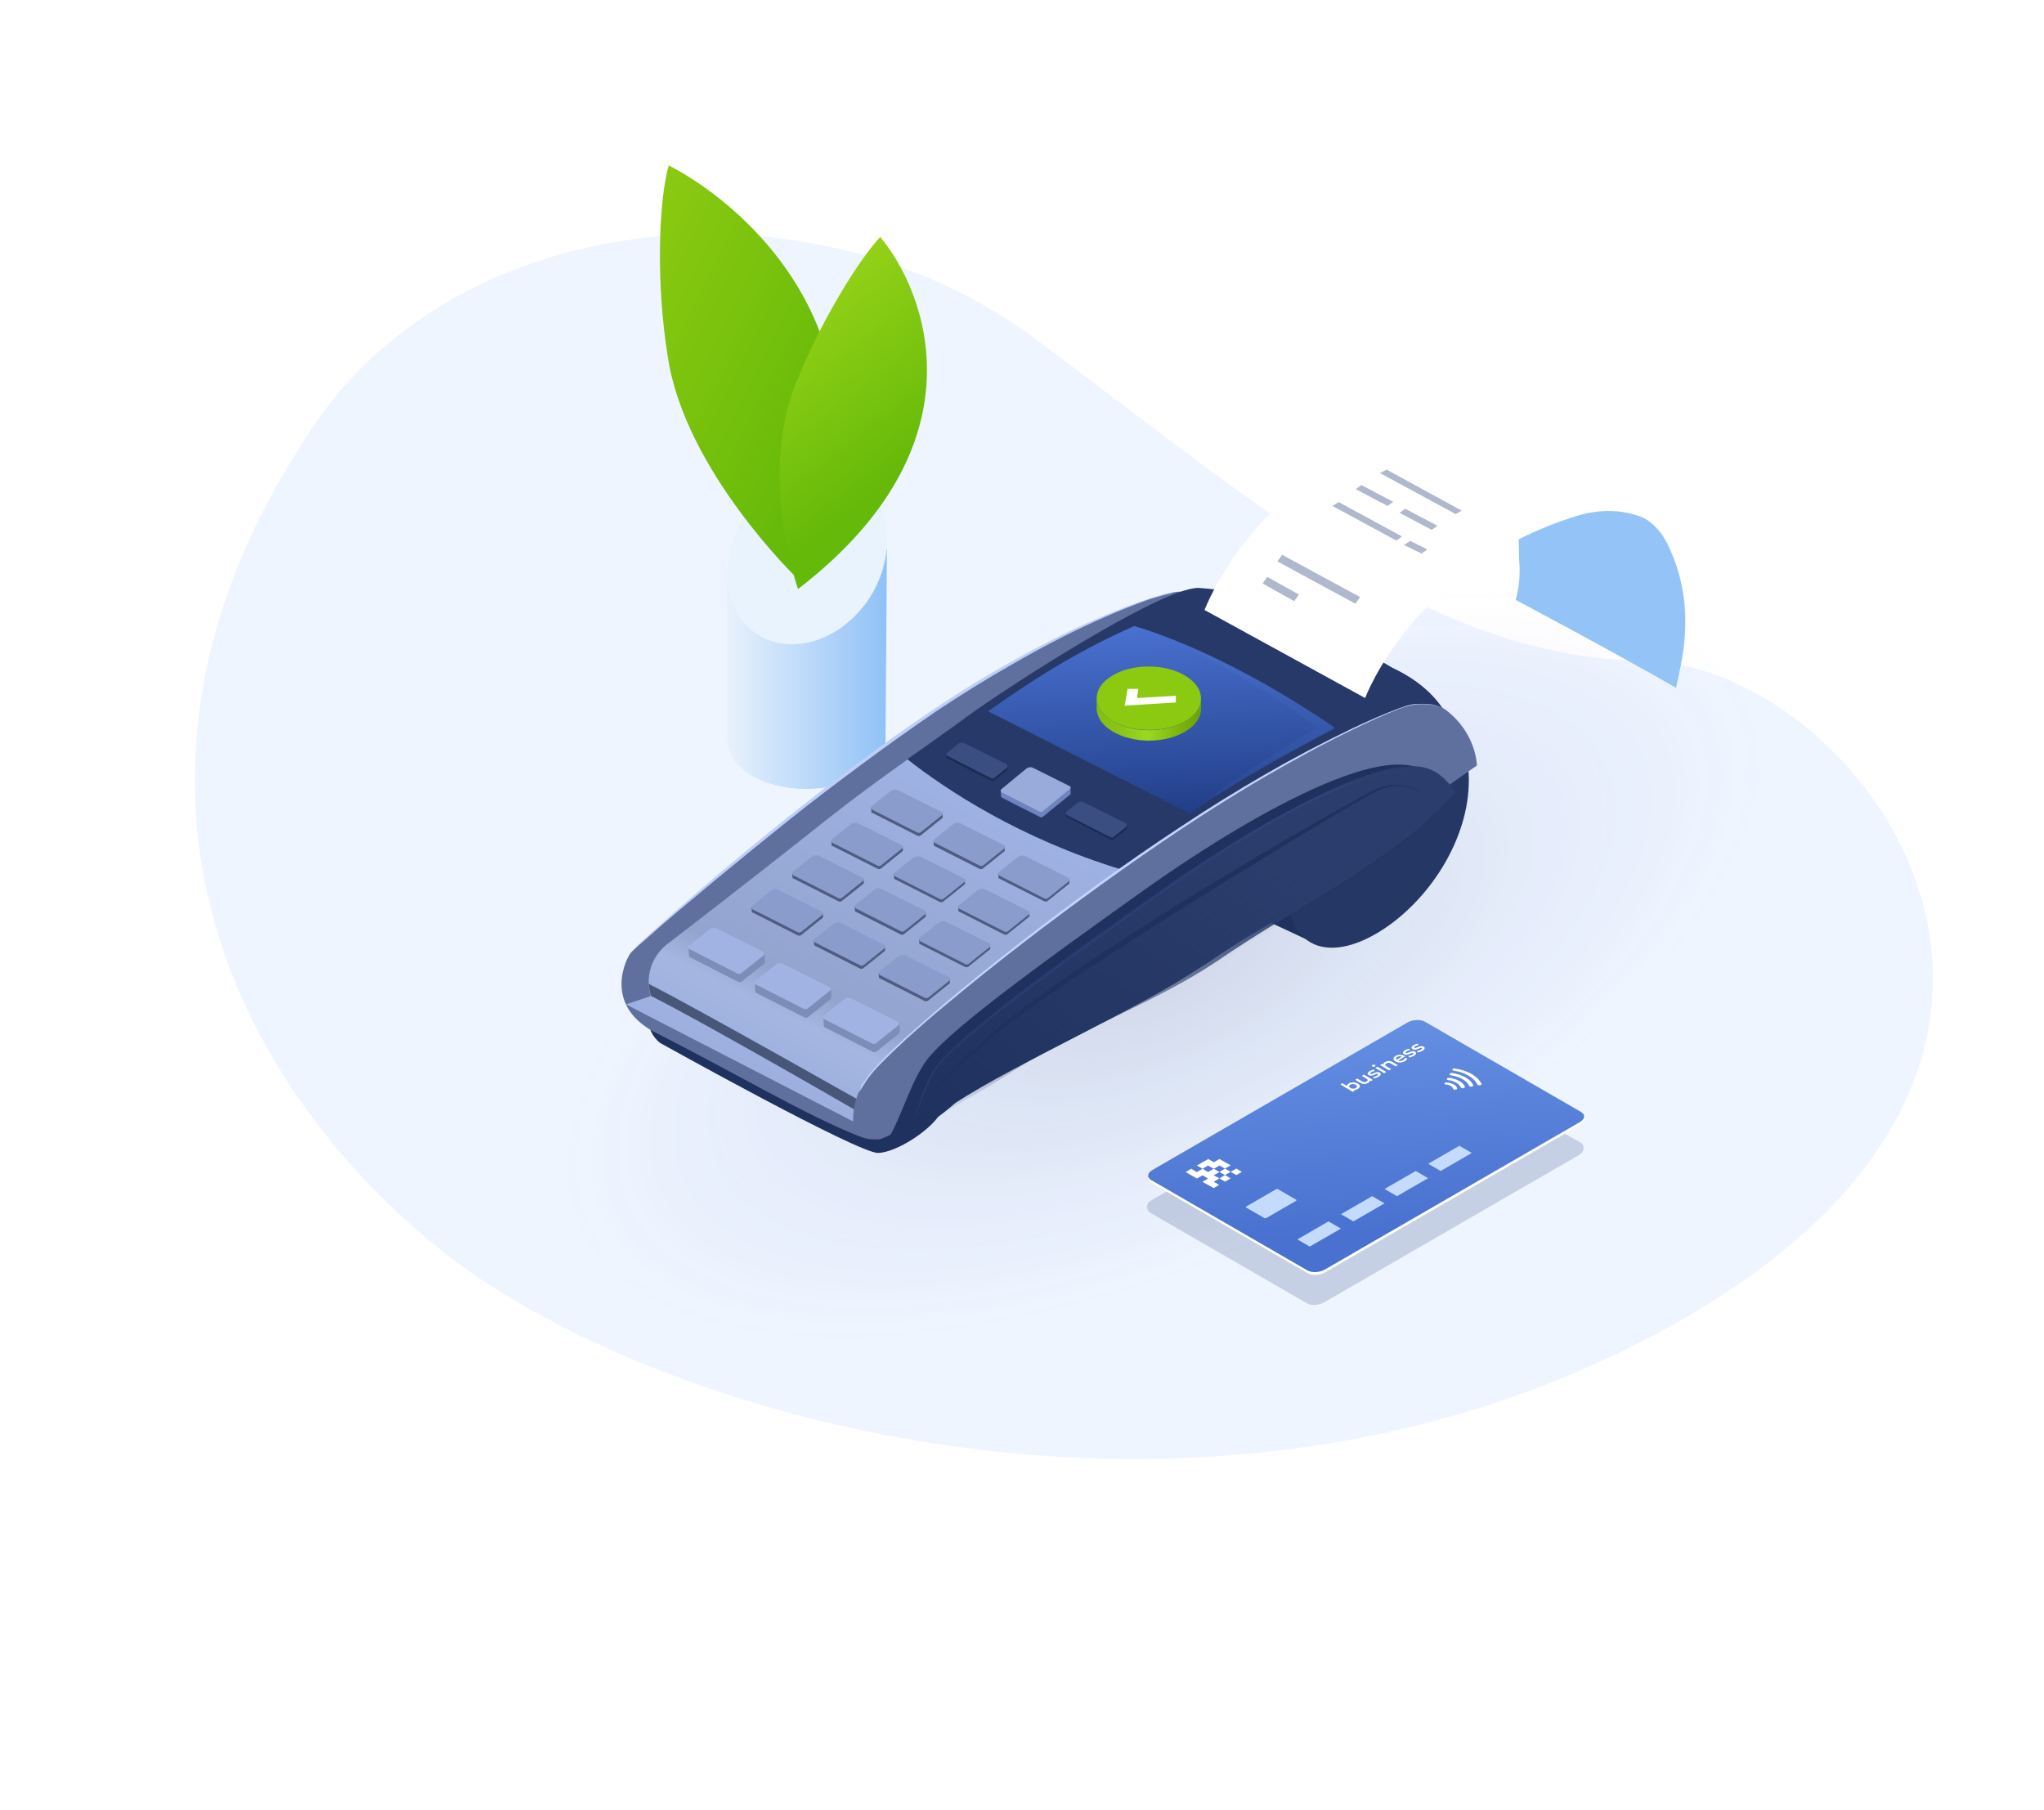 <svg width="350" height="310" viewBox="0 0 350 310" fill="none" xmlns="http://www.w3.org/2000/svg">
<path d="M53.951 72.563C79.302 35.404 138.909 29.584 177.115 57.908C215.321 86.232 244.532 112.683 281.36 113.156C318.188 113.63 367.849 179.603 288.9 225.469C209.952 271.335 112.07 243.863 74.83 213.537C37.596 183.228 14.383 130.592 53.951 72.563Z" fill="#EFF5FF"/>
<path d="M151.871 93.836L151.629 126.775C151.629 128.898 150.294 131.021 147.686 132.659C142.348 135.935 133.673 135.935 128.335 132.598C125.12 130.597 124.453 128.231 124.453 125.319L124.514 97.173C124.574 99.296 125.848 99.296 128.456 100.873C133.795 104.149 142.469 104.209 147.746 100.934C149.93 99.599 151.447 95.535 151.871 93.836Z" fill="url(#paint0_linear)"/>
<path d="M147.686 104.027C142.287 110.761 133.491 112.338 128.335 107.606C123.118 102.875 123.3 93.472 128.76 86.739C134.159 80.006 142.954 78.429 148.11 83.16C153.145 87.71 153.145 96.627 148.232 103.36L147.686 104.027Z" fill="#E8F3FE"/>
<path d="M114.505 28.323C128.517 35.481 156.178 60.291 136.403 98.932C136.403 98.932 117.416 80.673 114.383 61.322C112.26 48.341 112.806 34.268 114.505 28.323Z" fill="url(#paint1_linear)"/>
<path d="M150.719 40.577C158.423 49.736 168.978 76.002 136.646 100.873C136.646 100.873 129.973 81.886 136.1 66.115C140.225 55.56 146.837 44.762 150.719 40.577Z" fill="url(#paint2_linear)"/>
<g opacity="0.69">
<path opacity="0.2" d="M253.426 97.817C305.13 95.926 322.689 125.155 293.136 161.893C263.907 199.172 196.805 231.048 144.507 232.831C92.856 234.722 75.298 205.439 104.797 168.755C135.106 131.368 201.613 99.438 253.426 97.817Z" fill="url(#paint3_radial)"/>
</g>
<path d="M223.711 160.867L213.499 156.113L221.009 151.682L223.711 160.867Z" fill="#1F315E"/>
<g opacity="0.4">
<path opacity="0.4" d="M250.184 137.311L151.53 184.531L113.171 162.758L215.985 116.997L250.184 137.311Z" fill="#253C77" fill-opacity="0.5"/>
</g>
<path d="M220.307 152.763C220.847 162.974 228.195 164.757 236.785 159.192C245.376 153.573 252.021 142.66 251.481 132.503C250.94 122.292 243.539 118.618 234.948 124.237C226.25 129.801 219.767 142.606 220.307 152.763Z" fill="#253764"/>
<path d="M237.974 143.2C250.724 133.313 250.886 130.72 250.886 130.72C250.886 130.72 250.076 123.48 240.999 117.753C235.38 114.295 219.388 104.624 216.147 103.22C212.311 101.599 208.421 101.167 208.421 101.167L204.801 101.221C196.697 101.329 187.404 110.297 180.921 115.106C174.059 120.184 164.497 127.37 154.664 135.204C135.916 150.007 117.547 166.27 117.547 166.27C113.711 169.349 111.658 169.349 111.118 174.158C110.902 175.887 111.658 177.507 113.009 178.588C113.009 178.588 147.1 197.606 150.396 197.443C153.637 197.281 159.04 193.662 160.769 191.068C164.335 185.557 167.252 184.585 175.14 179.452C185.783 172.537 196.967 171.51 207.286 164.541C221.171 155.086 225.223 153.033 237.974 143.2Z" fill="#1F315E"/>
<path d="M205.99 121.643L213.986 116.294C213.986 116.294 208.637 102.031 202.316 101.329C199.236 101.005 181.461 107.326 159.796 121.805C137.321 136.825 110.902 160.164 108.146 162.974C107.12 164.162 103.338 171.942 111.874 176.643C126.191 183.882 138.077 191.068 147.262 194.634C152.935 193.553 143.534 181.883 149.639 178.588C181.245 161.191 205.99 121.643 205.99 121.643Z" fill="#5F709E"/>
<path d="M202.262 101.329C201.613 101.275 200.965 101.437 200.317 101.545C199.668 101.653 199.02 101.815 198.426 102.031C197.183 102.409 195.941 102.788 194.698 103.22C192.213 104.138 189.781 105.111 187.404 106.137C182.596 108.244 177.949 110.622 173.357 113.215C168.765 115.754 164.281 118.51 159.958 121.427C155.582 124.345 151.314 127.37 147.1 130.504C138.726 136.771 130.513 143.362 122.463 150.17C118.465 153.573 114.521 157.031 110.631 160.543C109.767 161.353 108.308 162.65 107.876 163.406C108.686 162.38 109.767 161.569 110.739 160.705C114.629 157.193 118.736 153.843 122.734 150.494C126.786 147.144 130.838 143.848 134.944 140.553C139.05 137.257 143.21 134.124 147.424 130.99C151.638 127.856 155.906 124.831 160.229 121.859C164.605 118.942 169.035 116.186 173.627 113.593C178.112 111 182.758 108.569 187.512 106.408C189.889 105.327 192.321 104.3 194.752 103.382C195.995 102.896 197.183 102.464 198.48 102.139C199.128 101.977 199.722 101.761 200.371 101.653C200.965 101.383 201.613 101.275 202.262 101.329Z" fill="#BDCFF9"/>
<path d="M217.93 149.251C228.627 140.985 250.4 131.422 250.4 131.422C250.4 131.422 250.94 120.238 238.46 114.403C233.76 111.486 217.443 103.544 214.688 102.409C211.446 101.059 205.179 100.734 205.179 100.734C198.372 100.842 171.304 118.563 165.847 122.561C160.12 126.83 150.341 133.421 142.075 139.958C126.353 152.439 114.954 161.137 114.954 161.137C113.387 162.217 110.037 165.135 111.388 170.592C108.362 171.618 107.174 171.996 107.174 171.996L146.181 192.095C149.153 193.607 152.341 180.857 157.851 177.237C166.766 171.456 180.813 174.536 189.457 168.701C201.289 160.759 207.178 157.517 217.93 149.251Z" fill="url(#paint4_linear)"/>
<path d="M165.847 122.508C171.304 118.51 198.372 100.789 205.125 100.681C205.125 100.681 211.392 101.005 214.634 102.356C217.389 103.49 233.706 111.486 238.406 114.35C250.886 120.185 249.536 130.126 249.536 130.126C249.536 130.126 235.867 138.554 223.927 145.307C215.444 146.82 200.371 151.412 192.105 148.927C174.654 143.632 161.957 135.204 155.366 130.017C156.879 128.937 164.605 123.48 165.847 122.508Z" fill="#273969"/>
<path d="M169.197 121.805C175.896 117.105 183.73 111.81 194.212 107.218C194.212 107.218 208.691 111 228.627 124.669C206.692 136.393 203.829 139.364 203.829 139.364L169.197 121.805Z" fill="url(#paint5_linear)"/>
<path d="M182.542 139.742V139.31L183.352 138.932L184.487 138.013C184.811 137.743 185.297 137.689 185.675 137.905L191.834 140.985L193.023 141.255V141.687C193.023 141.795 192.969 141.903 192.915 141.957L190.754 143.686C190.592 143.848 190.322 143.848 190.16 143.74L182.758 139.958C182.596 140.012 182.542 139.904 182.542 139.742Z" fill="#1B2A52"/>
<path d="M172.817 134.826L175.842 132.557C176.167 132.34 176.545 132.286 176.923 132.448L182.11 135.042L183.298 134.772L183.352 135.798C183.352 135.906 183.352 136.014 183.244 136.068L178.598 139.85C178.436 139.958 178.22 140.012 178.058 139.904L171.574 136.609C171.466 136.555 171.412 136.447 171.412 136.392L171.358 135.366L172.817 134.826Z" fill="#6D84BF"/>
<path d="M183.19 135.096L178.544 138.932C178.382 139.04 178.166 139.094 178.003 138.986L171.52 135.69C171.304 135.582 171.304 135.312 171.466 135.15L175.788 131.584C176.112 131.368 176.491 131.314 176.869 131.476L183.136 134.61C183.352 134.664 183.406 134.934 183.19 135.096Z" fill="#99ABDA"/>
<path d="M192.861 141.579L190.7 143.308C190.538 143.47 190.268 143.47 190.106 143.362L182.704 139.58C182.488 139.472 182.434 139.148 182.65 138.986L184.433 137.527C184.757 137.257 185.243 137.203 185.621 137.419L192.807 140.985C193.023 141.147 193.023 141.417 192.861 141.579Z" fill="#3B4E81"/>
<path d="M162.065 129.693V129.261L162.876 128.883L164.01 127.964C164.335 127.694 164.821 127.64 165.199 127.856L171.358 130.936L172.547 131.206V131.638C172.547 131.746 172.493 131.854 172.439 131.908L170.278 133.637C170.115 133.799 169.845 133.799 169.683 133.691L162.282 129.909C162.119 129.909 162.065 129.801 162.065 129.693Z" fill="#1B2A52"/>
<path d="M172.439 131.476L170.278 133.205C170.116 133.367 169.845 133.367 169.683 133.259L162.282 129.477C162.065 129.369 162.011 129.045 162.228 128.883L164.01 127.424C164.335 127.154 164.821 127.1 165.199 127.316L172.385 130.882C172.547 131.044 172.601 131.368 172.439 131.476Z" fill="#3B4E81"/>
<path d="M170.98 150.278L170.926 149.575L172.169 149.089L174.276 147.36C174.654 147.09 175.14 147.036 175.518 147.198L181.083 149.954L183.082 150.494L183.136 151.142C183.136 151.25 183.082 151.358 182.974 151.412L179.408 154.276C179.192 154.438 178.976 154.438 178.76 154.33L171.088 150.44C171.034 150.494 170.98 150.44 170.98 150.278Z" fill="#4E5C81"/>
<path d="M183.028 150.926L179.462 153.789C179.246 153.951 179.03 153.951 178.814 153.843L171.142 149.953C170.926 149.845 170.872 149.521 171.088 149.305L174.276 146.766C174.654 146.496 175.14 146.442 175.518 146.604L182.974 150.332C183.19 150.44 183.19 150.764 183.028 150.926Z" fill="#899CCB"/>
<path d="M159.904 144.713L159.85 144.011L161.093 143.524L163.2 141.795C163.578 141.525 164.064 141.471 164.443 141.633L170.007 144.389L172.006 144.929L172.061 145.577C172.061 145.685 172.006 145.794 171.898 145.848L168.333 148.711C168.117 148.873 167.9 148.873 167.684 148.765L160.012 144.875C160.012 144.929 159.904 144.821 159.904 144.713Z" fill="#4E5C81"/>
<path d="M171.952 145.307L168.387 148.171C168.171 148.333 167.954 148.333 167.738 148.225L160.066 144.335C159.85 144.227 159.796 143.902 160.012 143.686L163.2 141.147C163.578 140.877 164.064 140.823 164.443 140.985L171.898 144.713C172.169 144.875 172.169 145.145 171.952 145.307Z" fill="#899CCB"/>
<path d="M149.207 138.986L149.153 138.284L150.395 137.797L152.503 136.068C152.881 135.798 153.367 135.744 153.745 135.906L159.364 138.716L161.363 139.256L161.417 139.904C161.417 140.012 161.363 140.12 161.255 140.175L157.689 143.038C157.473 143.2 157.257 143.2 157.041 143.092L149.369 139.202C149.261 139.256 149.207 139.148 149.207 138.986Z" fill="#4E5C81"/>
<path d="M161.255 139.634L157.689 142.498C157.473 142.66 157.257 142.66 157.041 142.552L149.369 138.662C149.153 138.554 149.099 138.23 149.315 138.013L152.503 135.474C152.881 135.204 153.367 135.15 153.745 135.312L161.201 139.04C161.417 139.148 161.471 139.472 161.255 139.634Z" fill="#899CCB"/>
<path d="M164.118 155.951L164.064 155.248L165.307 154.762L167.414 153.033C167.792 152.763 168.279 152.709 168.657 152.871L174.222 155.626L176.221 156.167L176.275 156.815C176.275 156.923 176.221 157.031 176.113 157.085L172.547 159.949C172.331 160.111 172.115 160.111 171.898 160.003L164.227 156.113C164.227 156.221 164.118 156.113 164.118 155.951Z" fill="#4E5C81"/>
<path d="M176.167 156.599L172.601 159.462C172.385 159.624 172.169 159.624 171.952 159.516L164.281 155.626C164.064 155.518 164.01 155.194 164.227 154.978L167.414 152.439C167.792 152.169 168.279 152.115 168.657 152.277L176.113 156.005C176.383 156.113 176.383 156.437 176.167 156.599Z" fill="#899CCB"/>
<path d="M153.097 150.386L153.043 149.683L154.286 149.197L156.393 147.468C156.771 147.198 157.257 147.144 157.635 147.306L163.2 150.061L165.199 150.602L165.253 151.25C165.253 151.358 165.199 151.466 165.091 151.52L161.525 154.384C161.309 154.546 161.093 154.546 160.877 154.438L153.205 150.548C153.151 150.602 153.097 150.494 153.097 150.386Z" fill="#4E5C81"/>
<path d="M165.145 151.034L161.579 153.897C161.363 154.059 161.147 154.059 160.931 153.951L153.259 150.061C153.043 149.953 152.989 149.629 153.205 149.413L156.393 146.874C156.771 146.604 157.257 146.55 157.635 146.712L165.091 150.44C165.307 150.548 165.361 150.872 165.145 151.034Z" fill="#899CCB"/>
<path d="M142.399 144.659L142.345 143.956L143.588 143.47L145.695 141.741C146.073 141.471 146.56 141.417 146.938 141.579L152.557 144.389L154.556 144.929L154.61 145.577C154.61 145.685 154.556 145.793 154.448 145.847L150.882 148.711C150.666 148.873 150.45 148.873 150.233 148.765L142.562 144.875C142.454 144.929 142.399 144.821 142.399 144.659Z" fill="#4E5C81"/>
<path d="M154.448 145.307L150.882 148.171C150.666 148.333 150.45 148.333 150.233 148.225L142.562 144.335C142.345 144.227 142.291 143.902 142.508 143.686L145.695 141.147C146.073 140.877 146.56 140.823 146.938 140.985L154.394 144.713C154.61 144.821 154.664 145.145 154.448 145.307Z" fill="#899CCB"/>
<path d="M157.419 161.515L157.365 160.813L158.608 160.327L160.715 158.598C161.093 158.328 161.579 158.274 161.957 158.436L167.522 161.191L169.521 161.731L169.575 162.38C169.575 162.488 169.521 162.596 169.413 162.65L165.847 165.513C165.631 165.675 165.415 165.675 165.199 165.567L157.527 161.677C157.527 161.731 157.419 161.677 157.419 161.515Z" fill="#4E5C81"/>
<path d="M169.467 162.164L165.901 165.027C165.685 165.189 165.469 165.189 165.253 165.081L157.581 161.191C157.365 161.083 157.311 160.759 157.527 160.543L160.715 158.003C161.093 157.733 161.579 157.679 161.957 157.841L169.413 161.569C169.683 161.677 169.683 162.002 169.467 162.164Z" fill="#899CCB"/>
<path d="M146.398 155.951L146.344 155.248L147.586 154.762L149.693 153.033C150.071 152.763 150.558 152.709 150.936 152.871L156.501 155.626L158.5 156.167L158.554 156.815C158.554 156.923 158.5 157.031 158.392 157.085L154.826 159.949C154.61 160.111 154.394 160.111 154.177 160.003L146.506 156.113C146.452 156.167 146.398 156.059 146.398 155.951Z" fill="#4E5C81"/>
<path d="M158.446 156.545L154.88 159.408C154.664 159.57 154.448 159.57 154.231 159.462L146.56 155.572C146.344 155.464 146.289 155.14 146.506 154.924L149.693 152.385C150.071 152.115 150.558 152.061 150.936 152.223L158.392 155.951C158.608 156.113 158.608 156.383 158.446 156.545Z" fill="#899CCB"/>
<path d="M135.7 150.223L135.646 149.521L136.889 149.035L138.996 147.306C139.374 147.036 139.86 146.982 140.238 147.144L145.857 149.953L147.856 150.494L147.91 151.142C147.91 151.25 147.856 151.358 147.748 151.412L144.182 154.276C143.966 154.438 143.75 154.438 143.534 154.33L135.862 150.44C135.754 150.494 135.7 150.386 135.7 150.223Z" fill="#4E5C81"/>
<path d="M147.748 150.872L144.182 153.735C143.966 153.897 143.75 153.897 143.534 153.789L135.862 149.899C135.646 149.791 135.592 149.467 135.808 149.251L138.996 146.712C139.374 146.442 139.86 146.388 140.238 146.55L147.694 150.278C147.91 150.386 147.91 150.71 147.748 150.872Z" fill="#899CCB"/>
<path d="M150.504 167.35L150.45 166.648L151.692 166.162L153.799 164.433C154.177 164.163 154.664 164.109 155.042 164.271L160.607 167.026L162.606 167.566L162.66 168.215C162.66 168.323 162.606 168.431 162.498 168.485L158.932 171.348C158.716 171.51 158.5 171.51 158.284 171.402L150.612 167.512C150.558 167.566 150.504 167.458 150.504 167.35Z" fill="#4E5C81"/>
<path d="M162.552 167.944L158.986 170.808C158.77 170.97 158.554 170.97 158.338 170.862L150.666 166.972C150.45 166.864 150.396 166.54 150.612 166.324L153.799 163.784C154.177 163.514 154.664 163.46 155.042 163.622L162.498 167.35C162.714 167.512 162.714 167.836 162.552 167.944Z" fill="#899CCB"/>
<path d="M139.428 161.785L139.374 161.083L140.617 160.597L142.724 158.868C143.102 158.598 143.588 158.544 143.966 158.706L149.531 161.461L151.53 162.002L151.584 162.65C151.584 162.758 151.53 162.866 151.422 162.92L147.856 165.783C147.64 165.946 147.424 165.946 147.208 165.838L139.536 161.948C139.536 162.002 139.428 161.894 139.428 161.785Z" fill="#4E5C81"/>
<path d="M151.476 162.38L147.91 165.243C147.694 165.405 147.478 165.405 147.262 165.297L139.59 161.407C139.374 161.299 139.32 160.975 139.536 160.759L142.724 158.22C143.102 157.95 143.588 157.896 143.966 158.058L151.422 161.786C151.692 161.948 151.692 162.218 151.476 162.38Z" fill="#899CCB"/>
<path d="M128.731 156.058L128.677 155.356L129.919 154.87L132.026 153.141C132.404 152.871 132.891 152.817 133.269 152.979L138.888 155.788L140.887 156.329L140.941 156.977C140.941 157.085 140.887 157.193 140.779 157.247L137.213 160.11C136.997 160.273 136.781 160.273 136.565 160.165L128.893 156.275C128.785 156.329 128.731 156.166 128.731 156.058Z" fill="#4E5C81"/>
<path d="M140.779 156.707L137.213 159.57C136.997 159.732 136.781 159.732 136.565 159.624L128.893 155.734C128.677 155.626 128.623 155.302 128.839 155.086L132.026 152.547C132.404 152.277 132.891 152.223 133.269 152.385L140.725 156.113C140.941 156.221 140.995 156.545 140.779 156.707Z" fill="#899CCB"/>
<path d="M141.049 175.67L140.995 174.212L142.345 174.428L144.615 172.645C144.993 172.321 145.533 172.267 145.965 172.483L151.908 175.454L154.015 175.292L154.069 176.697C154.069 176.805 154.015 176.913 153.907 177.021L150.125 180.047C149.909 180.209 149.639 180.209 149.423 180.101L141.265 175.94C141.103 175.886 141.049 175.778 141.049 175.67Z" fill="#7C8DB8"/>
<path d="M153.799 175.616L150.017 178.642C149.801 178.804 149.531 178.804 149.315 178.696L141.157 174.536C140.887 174.428 140.887 174.049 141.103 173.887L144.507 171.186C144.885 170.862 145.425 170.808 145.857 171.024L153.745 174.968C153.961 175.076 154.015 175.454 153.799 175.616Z" fill="#A1B3E3"/>
<path d="M129.325 169.727L129.271 168.269L130.622 168.485L132.891 166.702C133.269 166.378 133.809 166.324 134.241 166.54L140.184 169.565L142.291 169.403L142.345 170.808C142.345 170.916 142.291 171.024 142.183 171.132L138.401 174.158C138.185 174.32 137.915 174.32 137.699 174.212L129.541 170.052C129.433 169.998 129.325 169.835 129.325 169.727Z" fill="#7C8DB8"/>
<path d="M142.075 169.674L138.293 172.699C138.077 172.861 137.807 172.861 137.591 172.753L129.433 168.593C129.163 168.485 129.163 168.107 129.379 167.945L132.783 165.243C133.161 164.919 133.701 164.865 134.133 165.081L142.021 169.025C142.237 169.187 142.291 169.512 142.075 169.674Z" fill="#A1B3E3"/>
<path d="M117.979 163.676L117.925 162.218L119.276 162.434L121.545 160.651C121.923 160.327 122.463 160.273 122.896 160.489L128.839 163.46L130.946 163.298L131 164.703C131 164.811 130.946 164.919 130.838 165.027L127.056 168.053C126.84 168.215 126.57 168.215 126.353 168.107L118.195 163.947C118.087 163.947 117.979 163.784 117.979 163.676Z" fill="#7C8DB8"/>
<path d="M130.73 163.622L126.948 166.648C126.732 166.81 126.461 166.81 126.245 166.702L118.087 162.542C117.817 162.434 117.817 162.056 118.033 161.893L121.437 159.192C121.815 158.868 122.355 158.814 122.788 159.03L130.676 162.974C130.892 163.136 130.946 163.46 130.73 163.622Z" fill="#A1B3E3"/>
<path d="M151.098 192.797L150.45 190.312C150.071 190.096 118.735 172.321 111.064 168.485L111.226 169.619L111.442 170.538C122.517 176.157 150.558 192.473 151.098 192.797Z" fill="#485679"/>
<path d="M245.7 136.123L252.885 131.098C252.885 131.098 252.885 125.641 247.591 121.589C245.97 120.455 244.349 120.455 242.242 120.563C239.541 120.725 222.684 128.343 204.099 140.499C179.246 156.761 153.205 178.21 148.667 184.369C147.046 186.53 146.073 188.583 146.073 192.149C145.587 194.688 148.397 195.229 150.45 195.12C155.096 194.85 245.7 136.123 245.7 136.123Z" fill="#5F709E"/>
<path d="M246.834 121.211C245.592 120.563 244.889 120.617 243.431 120.562C243.106 120.562 242.728 120.562 242.404 120.562C242.08 120.562 241.702 120.671 241.378 120.725C240.675 120.887 240.027 121.157 239.379 121.373C236.731 122.345 234.138 123.534 231.599 124.723C226.52 127.154 221.496 129.801 216.633 132.611C211.771 135.42 206.962 138.392 202.262 141.525C197.561 144.605 192.915 147.846 188.323 151.142C183.784 154.438 179.246 157.841 174.816 161.299C170.386 164.757 165.955 168.269 161.633 171.942C159.472 173.779 157.365 175.616 155.258 177.507C153.151 179.452 151.098 181.343 149.261 183.504C149.045 183.774 148.829 184.045 148.613 184.315C148.397 184.585 148.234 184.909 148.018 185.179C147.1 186.422 147.856 185.287 147.046 187.124C147.424 186.53 147.802 185.936 148.18 185.341C148.397 185.071 148.559 184.747 148.775 184.477C148.991 184.207 149.207 183.937 149.423 183.666C151.26 181.559 153.367 179.668 155.42 177.723C157.527 175.832 159.634 173.996 161.795 172.213C170.44 164.973 179.408 158.111 188.539 151.52C197.669 144.929 207.016 138.608 216.741 132.935C221.604 130.125 226.52 127.424 231.653 124.939C234.192 123.696 236.731 122.507 239.379 121.481C240.027 121.211 240.729 120.995 241.378 120.833C242.026 120.617 242.782 120.617 243.485 120.617C244.889 120.671 245.592 120.617 246.834 121.211Z" fill="#C2D4FE"/>
<path d="M158.283 182.1C161.525 177.183 176.383 166.324 196.103 152.276C213.175 140.174 230.086 131.152 239.054 130.936C244.619 130.828 245.808 133.367 246.726 137.257C245.808 138.067 240.189 143.2 239.054 144.064C226.304 153.951 219.28 156.329 205.341 165.783C195.022 172.753 174.276 181.937 163.632 188.853C157.689 193.932 158.662 191.879 150.72 197.119C153.961 192.959 155.312 186.584 158.283 182.1Z" fill="#1F315E"/>
<path d="M160.228 183.072C163.47 178.156 178.328 167.296 198.048 153.249C215.12 141.147 232.301 131.422 241.269 131.26C244.511 130.99 246.996 132.286 249.265 135.798C248.347 136.609 243.268 141.633 242.134 142.498C229.383 152.385 222.252 155.194 208.313 164.649C197.994 171.618 184.271 176.481 173.627 183.342C165.739 188.475 162.714 189.339 154.664 195.498C153.205 196.147 151.8 195.931 151.044 196.795C152.719 194.58 151.638 196.741 154.556 192.473C157.473 188.259 158.878 185.125 160.228 183.072Z" fill="url(#paint6_linear)"/>
<g opacity="0.27">
<path opacity="0.53" d="M155.582 194.364C156.339 192.203 157.149 190.096 157.959 187.989C158.392 186.962 158.824 185.882 159.31 184.855C159.58 184.369 159.85 183.829 160.12 183.342C160.283 183.126 160.445 182.856 160.607 182.694C160.769 182.478 160.931 182.208 161.147 182.046L161.741 181.397C161.957 181.181 162.119 180.965 162.336 180.803C162.768 180.425 163.146 179.993 163.578 179.615L164.821 178.48L166.117 177.345C166.55 176.967 166.982 176.589 167.414 176.265L168.711 175.184C169.575 174.482 170.494 173.78 171.358 173.077C178.49 167.512 185.891 162.218 193.293 156.923C196.967 154.276 200.641 151.628 204.423 149.089C208.205 146.55 212.041 144.119 215.931 141.904C219.821 139.634 223.873 137.473 227.979 135.636C230.086 134.718 232.193 133.907 234.3 133.205C235.38 132.827 236.461 132.557 237.596 132.341C238.73 132.125 239.811 131.908 240.999 131.908C239.865 131.908 238.73 132.071 237.596 132.287C236.461 132.503 235.38 132.773 234.3 133.097C232.139 133.745 229.978 134.556 227.871 135.42C223.657 137.203 219.659 139.31 215.715 141.579C211.771 143.794 207.935 146.28 204.153 148.765C200.371 151.25 196.697 153.952 192.969 156.545C189.295 159.138 185.621 161.786 181.947 164.487C178.328 167.188 174.654 169.89 171.088 172.753C170.224 173.455 169.359 174.212 168.441 174.914L167.144 175.995C166.712 176.373 166.28 176.697 165.847 177.129L164.551 178.264L163.308 179.398C162.876 179.777 162.498 180.209 162.065 180.587C161.849 180.803 161.687 181.019 161.471 181.235L160.877 181.884C160.661 182.1 160.499 182.37 160.337 182.532C160.174 182.748 159.958 183.018 159.85 183.234C159.526 183.721 159.31 184.261 159.04 184.747C158.554 185.774 158.121 186.854 157.743 187.881C157.041 190.042 156.339 192.203 155.582 194.364Z" fill="#4971D0"/>
</g>
<g opacity="0.17">
<path opacity="0.17" d="M248.293 136.663C247.483 137.365 246.726 138.068 245.97 138.77L243.701 140.931C242.944 141.633 242.188 142.336 241.378 143.038C241.161 143.2 240.945 143.362 240.783 143.524L240.135 144.011L238.892 144.929C235.489 147.414 232.085 149.737 228.519 152.007C225.007 154.276 221.387 156.383 217.822 158.598C216.039 159.733 214.256 160.867 212.527 162.002L209.934 163.731C209.069 164.325 208.205 164.919 207.34 165.513L209.988 163.839L212.635 162.164C214.418 161.029 216.201 159.949 217.984 158.922C221.604 156.761 225.169 154.654 228.735 152.385C232.301 150.116 235.759 147.738 239.054 145.199L240.297 144.227L240.945 143.74C241.161 143.578 241.378 143.416 241.594 143.254C242.404 142.552 243.106 141.849 243.863 141.093C245.322 139.634 246.78 138.122 248.293 136.663Z" fill="#141D34"/>
</g>
<path d="M158.338 189.177C160.769 185.395 164.767 182.046 168.062 179.398C168.495 179.02 168.873 178.588 169.305 178.264L169.899 177.723C170.115 177.561 170.332 177.345 170.548 177.183C172.277 175.724 174.005 174.374 175.842 173.077C179.462 170.43 183.19 167.945 186.918 165.513C190.646 163.082 194.428 160.651 198.21 158.22C201.992 155.788 205.774 153.465 209.609 151.088C213.445 148.711 217.227 146.388 221.063 144.064C224.899 141.741 228.735 139.418 232.625 137.203C234.57 136.122 236.407 134.772 238.676 134.61C239.757 134.502 240.891 134.664 241.972 135.042C242.512 135.204 242.998 135.474 243.485 135.744C243.971 136.014 244.457 136.339 244.835 136.717C244.457 136.285 244.025 135.96 243.485 135.69C242.998 135.366 242.512 135.096 241.972 134.934C240.945 134.502 239.757 134.34 238.622 134.394C238.352 134.394 238.028 134.448 237.758 134.502C237.596 134.502 237.488 134.556 237.325 134.61L236.893 134.718C236.623 134.772 236.353 134.88 236.083 134.988L235.705 135.15C235.597 135.204 235.435 135.258 235.326 135.312C234.3 135.798 233.327 136.339 232.355 136.879C228.411 139.04 224.521 141.255 220.631 143.524C216.741 145.793 212.905 148.117 209.069 150.386C205.233 152.709 201.397 155.086 197.615 157.463C190.052 162.272 182.542 167.188 175.302 172.537L173.951 173.563L172.601 174.59C172.169 174.914 171.736 175.292 171.304 175.67C171.088 175.833 170.872 175.995 170.656 176.211L170.007 176.751C169.791 176.913 169.575 177.129 169.359 177.291L168.765 177.886C168.333 178.264 167.954 178.696 167.576 179.074C164.227 181.613 160.445 185.071 158.338 189.177Z" fill="#1F315E"/>
<g opacity="0.23">
<path opacity="0.23" d="M202.694 110.243C209.772 114.512 216.849 118.185 223.765 123.21C224.305 123.48 224.683 123.912 225.223 124.236C225.494 124.399 225.764 124.561 225.98 124.669C226.196 124.831 226.466 124.993 226.628 125.101L226.79 123.858C224.953 124.723 223.386 126.073 221.55 126.992C216.201 130.342 211.23 133.475 206.422 137.257C211.717 134.286 216.741 130.72 222.144 128.072L227.33 125.155L228.411 124.615L227.493 123.858C227.168 123.642 226.898 123.48 226.682 123.318C226.412 123.156 226.142 122.994 225.926 122.832C225.385 122.508 224.899 122.129 224.359 121.859C217.173 117.267 210.366 113.377 202.694 110.243Z" fill="#8EABF0"/>
</g>
<path d="M190.43 125.209C188.701 124.182 187.782 122.724 187.782 121.319V119.536C187.782 120.941 188.647 122.345 190.43 123.426C193.942 125.587 199.614 125.587 203.072 123.426C204.801 122.399 205.665 120.995 205.665 119.59V121.373C205.665 122.778 204.801 124.128 203.072 125.209C199.56 127.37 193.942 127.37 190.43 125.209Z" fill="url(#paint7_linear)"/>
<path d="M190.43 123.426C186.918 121.265 186.918 117.861 190.376 115.754C193.834 113.593 199.506 113.593 203.018 115.754C206.53 117.915 206.53 121.319 203.072 123.426C199.614 125.533 193.942 125.533 190.43 123.426Z" fill="#8CCA11"/>
<path d="M201.343 119.158L194.698 119.536L194.914 117.969H193.077L192.591 120.833L201.343 120.292V119.158Z" fill="white"/>
<path d="M260.719 90.145C262.178 89.065 269.202 87.228 275.847 87.282C283.357 87.39 285.356 92.793 286.004 94.197C291.029 105.327 287.193 115.592 287.031 117.807C276.333 111.648 259.531 102.734 259.531 102.734C260.557 99.168 260.125 95.98 260.125 95.98L260.017 90.524C260.233 90.524 260.503 90.362 260.719 90.145Z" fill="#94C4F7"/>
<path d="M282.114 89.065L253.642 73.343C253.642 73.343 248.995 71.56 242.998 73.181C215.012 80.69 206.26 104.462 206.26 104.462L233.76 119.536C233.76 119.536 242.026 97.115 269.796 88.416C277.306 86.039 282.114 89.065 282.114 89.065Z" fill="white"/>
<path d="M243.431 94.791L244.403 94.089L241.486 92.63L240.405 93.333L243.431 94.791Z" fill="#B0B8CD"/>
<path d="M237.596 86.633L238.568 85.931L233.111 83.068L232.139 83.77L237.596 86.633Z" fill="#B0B8CD"/>
<path d="M249.266 88.038L250.292 87.444L237.434 80.42L236.299 81.015L249.266 88.038Z" fill="#B0B8CD"/>
<path d="M239.108 92.576L240.081 91.874L229.221 85.985L228.141 86.633L239.108 92.576Z" fill="#B0B8CD"/>
<path d="M245.159 90.74L246.132 90.037L240.621 87.12L239.649 87.822L245.159 90.74Z" fill="#B0B8CD"/>
<path d="M232.085 103.382L232.895 102.247L219.55 95.008L218.74 96.142L232.085 103.382Z" fill="#B0B8CD"/>
<path d="M221.604 102.95L222.414 101.815L217.011 98.79L216.201 99.924L221.604 102.95Z" fill="#B0B8CD"/>
<g opacity="0.2" filter="url(#filter0_f)">
<path d="M270.418 197.769L226.707 223.046C225.838 223.544 224.513 223.606 223.746 223.171L196.994 207.702C196.228 207.266 196.165 206.132 197.035 205.614L240.912 180.704C241.781 180.206 243.107 180.144 243.873 180.579L270.689 195.685C271.455 196.141 271.288 197.272 270.418 197.769Z" fill="#253C77"/>
</g>
<path d="M270.573 192.629L226.863 217.906C225.993 218.404 224.668 218.466 223.902 218.03L197.15 202.561C196.384 202.126 196.321 200.992 197.19 200.473L241.067 175.563C241.937 175.065 243.262 175.003 244.028 175.439L270.845 190.544C271.611 191 271.443 192.131 270.573 192.629Z" fill="white"/>
<path d="M270.535 192.153L226.824 217.43C225.955 217.927 224.629 217.99 223.863 217.554L197.111 202.085C196.345 201.65 196.448 200.882 197.318 200.364L241.029 175.087C241.898 174.589 243.223 174.527 243.99 174.963L270.742 190.432C271.508 190.888 271.404 191.655 270.535 192.153Z" fill="url(#paint8_linear)"/>
<path d="M231.433 185.375C231.614 185.345 231.8 185.342 231.987 185.375C232.168 185.405 232.345 185.467 232.496 185.557C232.647 185.646 232.753 185.75 232.808 185.861C232.864 185.971 232.859 186.081 232.808 186.188C232.758 186.295 232.652 186.394 232.506 186.48C232.4 186.543 232.284 186.587 232.163 186.617C232.042 186.647 231.911 186.659 231.785 186.65L231.982 186.766L231.639 186.968L229.513 185.712L229.871 185.5L230.652 185.962C230.647 185.887 230.667 185.816 230.717 185.744C230.768 185.673 230.843 185.61 230.939 185.554C231.09 185.464 231.251 185.405 231.433 185.375ZM232.355 186.051C232.355 185.95 232.279 185.858 232.133 185.771C231.987 185.685 231.836 185.643 231.659 185.64C231.488 185.64 231.337 185.676 231.206 185.753C231.12 185.804 231.065 185.861 231.035 185.926C231.004 185.992 231.009 186.054 231.04 186.12C231.07 186.185 231.135 186.248 231.231 186.304C231.327 186.361 231.433 186.4 231.544 186.417C231.654 186.435 231.765 186.435 231.871 186.42C231.982 186.403 232.078 186.37 232.163 186.319C232.289 186.245 232.355 186.152 232.355 186.051Z" fill="white"/>
<path d="M233.55 184.03L235.077 184.932L234.734 185.135L234.543 185.022C234.558 185.096 234.533 185.17 234.487 185.245C234.437 185.316 234.366 185.382 234.266 185.441C234.059 185.564 233.847 185.623 233.611 185.626C233.374 185.629 233.152 185.564 232.93 185.432L232.054 184.914L232.411 184.703L233.238 185.191C233.374 185.272 233.51 185.316 233.636 185.319C233.762 185.322 233.888 185.29 234.004 185.221C234.13 185.147 234.195 185.06 234.19 184.968C234.185 184.876 234.109 184.789 233.958 184.7L233.187 184.244L233.55 184.03Z" fill="white"/>
<path d="M235.631 184.575C235.485 184.625 235.344 184.655 235.228 184.67L235.092 184.429C235.208 184.414 235.324 184.387 235.449 184.348C235.575 184.31 235.681 184.259 235.772 184.206C235.984 184.08 236.039 183.982 235.923 183.914C235.868 183.881 235.807 183.875 235.732 183.896C235.656 183.917 235.55 183.955 235.409 184.015C235.263 184.077 235.142 184.125 235.036 184.158C234.931 184.191 234.82 184.203 234.699 184.203C234.578 184.203 234.467 184.167 234.356 184.101C234.21 184.015 234.155 183.911 234.19 183.789C234.225 183.667 234.346 183.541 234.548 183.422C234.653 183.36 234.769 183.303 234.895 183.259C235.026 183.211 235.142 183.178 235.248 183.163L235.384 183.404C235.177 183.437 234.991 183.5 234.83 183.595C234.724 183.658 234.658 183.714 234.638 183.762C234.613 183.812 234.628 183.851 234.684 183.884C234.739 183.917 234.81 183.923 234.89 183.905C234.976 183.884 235.082 183.845 235.228 183.783C235.369 183.723 235.49 183.675 235.596 183.643C235.701 183.61 235.807 183.595 235.923 183.598C236.039 183.601 236.15 183.631 236.261 183.696C236.402 183.78 236.457 183.884 236.417 184.009C236.377 184.134 236.256 184.259 236.039 184.387C235.918 184.459 235.777 184.524 235.631 184.575Z" fill="white"/>
<path d="M235.198 182.687C235.112 182.69 235.042 182.672 234.981 182.636C234.921 182.6 234.89 182.559 234.895 182.508C234.9 182.457 234.936 182.413 234.996 182.377C235.062 182.338 235.137 182.317 235.218 182.317C235.304 182.314 235.374 182.332 235.43 182.365C235.49 182.401 235.525 182.445 235.525 182.499C235.525 182.553 235.495 182.594 235.424 182.636C235.359 182.663 235.283 182.684 235.198 182.687ZM235.495 182.88L235.853 182.669L237.379 183.571L237.022 183.783L235.495 182.88Z" fill="white"/>
<path d="M237.803 181.695C238.029 181.692 238.256 181.755 238.478 181.886L239.355 182.404L238.997 182.615L238.17 182.127C238.034 182.047 237.908 182.008 237.772 182.005C237.641 182.005 237.52 182.035 237.405 182.103C237.274 182.181 237.208 182.267 237.213 182.359C237.218 182.452 237.289 182.541 237.44 182.63L238.211 183.086L237.853 183.297L236.321 182.392L236.664 182.19L236.86 182.306C236.85 182.228 236.865 182.154 236.921 182.079C236.976 182.005 237.057 181.933 237.168 181.868C237.364 181.758 237.576 181.698 237.803 181.695Z" fill="white"/>
<path d="M240.609 180.9L239.41 181.609C239.541 181.662 239.687 181.683 239.843 181.668C240 181.653 240.141 181.612 240.277 181.531C240.443 181.433 240.529 181.317 240.524 181.189L240.937 181.207C240.947 181.296 240.927 181.385 240.861 181.472C240.796 181.558 240.705 181.641 240.574 181.719C240.408 181.817 240.221 181.886 240.03 181.921C239.838 181.957 239.642 181.96 239.455 181.933C239.264 181.903 239.098 181.847 238.946 181.757C238.795 181.668 238.7 181.57 238.644 181.46C238.589 181.35 238.594 181.239 238.649 181.129C238.705 181.019 238.805 180.918 238.957 180.828C239.108 180.739 239.274 180.682 239.455 180.653C239.637 180.623 239.818 180.623 240.005 180.656C240.191 180.688 240.362 180.748 240.519 180.84C240.529 180.846 240.564 180.867 240.609 180.9ZM239.042 181.224C239.027 181.311 239.072 181.391 239.168 181.472L240.035 180.959C239.909 180.903 239.773 180.876 239.627 180.885C239.476 180.891 239.35 180.93 239.234 180.998C239.118 181.061 239.052 181.135 239.042 181.224Z" fill="white"/>
<path d="M241.687 180.995C241.541 181.046 241.4 181.076 241.284 181.091L241.148 180.849C241.264 180.834 241.38 180.808 241.506 180.769C241.632 180.73 241.738 180.68 241.829 180.626C242.04 180.501 242.096 180.403 241.98 180.334C241.924 180.301 241.864 180.295 241.788 180.316C241.713 180.337 241.607 180.376 241.466 180.435C241.32 180.498 241.199 180.546 241.093 180.578C240.987 180.611 240.876 180.623 240.755 180.623C240.634 180.623 240.524 180.587 240.413 180.522C240.267 180.435 240.211 180.331 240.246 180.209C240.282 180.087 240.403 179.962 240.604 179.843C240.71 179.78 240.826 179.724 240.952 179.679C241.083 179.631 241.199 179.599 241.305 179.584L241.441 179.825C241.234 179.858 241.048 179.92 240.886 180.015C240.781 180.078 240.715 180.135 240.695 180.182C240.67 180.233 240.685 180.272 240.74 180.304C240.796 180.337 240.866 180.343 240.947 180.325C241.032 180.304 241.138 180.266 241.284 180.203C241.425 180.144 241.546 180.096 241.652 180.063C241.758 180.03 241.864 180.015 241.98 180.018C242.096 180.021 242.206 180.051 242.317 180.117C242.458 180.2 242.514 180.304 242.474 180.429C242.433 180.554 242.312 180.68 242.096 180.808C241.97 180.882 241.834 180.945 241.687 180.995Z" fill="white"/>
<path d="M243.159 180.126C243.013 180.176 242.872 180.206 242.756 180.221L242.62 179.98C242.736 179.965 242.851 179.938 242.977 179.899C243.103 179.861 243.209 179.81 243.3 179.756C243.511 179.631 243.567 179.533 243.451 179.464C243.396 179.432 243.335 179.426 243.26 179.447C243.184 179.467 243.078 179.506 242.937 179.566C242.791 179.628 242.67 179.676 242.564 179.709C242.458 179.741 242.348 179.753 242.227 179.753C242.106 179.753 241.995 179.718 241.884 179.652C241.738 179.566 241.682 179.462 241.718 179.339C241.753 179.217 241.874 179.092 242.075 178.973C242.181 178.911 242.297 178.854 242.423 178.809C242.554 178.762 242.67 178.729 242.776 178.714L242.912 178.955C242.705 178.988 242.519 179.051 242.358 179.146C242.252 179.208 242.186 179.265 242.166 179.313C242.141 179.363 242.156 179.402 242.211 179.435C242.267 179.467 242.337 179.473 242.418 179.456C242.504 179.435 242.61 179.396 242.756 179.333C242.897 179.274 243.018 179.226 243.123 179.193C243.229 179.161 243.335 179.146 243.451 179.149C243.567 179.152 243.678 179.182 243.789 179.247C243.93 179.33 243.985 179.435 243.945 179.56C243.904 179.685 243.784 179.81 243.567 179.938C243.446 180.009 243.31 180.072 243.159 180.126Z" fill="white"/>
<path d="M247.638 185.736C247.778 185.736 247.93 185.759 248.06 185.798C248.19 185.837 248.312 185.905 248.424 185.961C248.536 186.017 248.62 186.101 248.676 186.186C248.732 186.27 248.788 186.354 248.816 186.439C248.844 186.551 249.013 186.635 249.209 186.607C249.406 186.579 249.546 186.495 249.518 186.382C249.49 186.27 249.433 186.13 249.321 186.017C249.209 185.905 249.097 185.792 248.929 185.708C248.76 185.624 248.564 185.54 248.368 185.483C248.171 185.427 247.947 185.399 247.751 185.371C247.554 185.343 247.386 185.427 247.33 185.54C247.302 185.624 247.442 185.736 247.638 185.736Z" fill="white"/>
<path d="M248.031 184.978C248.536 185.034 249.013 185.202 249.377 185.427C249.77 185.652 250.022 185.933 250.135 186.214C250.191 186.326 250.359 186.382 250.555 186.354C250.752 186.326 250.864 186.214 250.836 186.101C250.696 185.736 250.387 185.399 249.882 185.118C249.405 184.837 248.816 184.669 248.171 184.584C247.975 184.556 247.778 184.641 247.75 184.753C247.722 184.837 247.835 184.95 248.031 184.978Z" fill="white"/>
<path d="M248.48 184.163C249.209 184.275 249.882 184.472 250.443 184.809C251.004 185.146 251.369 185.511 251.565 185.933C251.622 186.045 251.818 186.101 252.014 186.073C252.211 186.045 252.323 185.933 252.267 185.82C252.042 185.343 251.622 184.893 250.949 184.5C250.303 184.135 249.518 183.882 248.676 183.742C248.48 183.713 248.284 183.77 248.228 183.882C248.172 184.022 248.284 184.135 248.48 184.163Z" fill="white"/>
<path d="M248.929 183.349C249.855 183.489 250.752 183.77 251.481 184.219C252.211 184.641 252.716 185.146 252.968 185.708C253.024 185.82 253.221 185.877 253.417 185.848C253.613 185.82 253.725 185.708 253.669 185.596C253.389 184.978 252.828 184.416 252.015 183.938C251.201 183.461 250.191 183.152 249.153 182.983C248.957 182.955 248.761 183.012 248.705 183.124C248.621 183.208 248.733 183.321 248.929 183.349Z" fill="white"/>
<path d="M207.836 199.035L206.896 198.477L204.945 199.593L205.92 200.151L206.861 199.593L207.836 200.151L208.811 199.593L209.752 200.116L210.727 199.558L208.811 198.477L207.836 199.035Z" fill="white"/>
<path d="M208.811 200.709L207.836 200.151L206.861 200.709L205.92 200.151L204.945 200.709L203.97 200.151L203.03 200.709L204.945 201.825L205.92 201.267L206.861 201.825L205.885 202.383L207.836 203.465L208.777 202.906L207.836 202.383L208.811 201.79L207.836 201.267L208.811 200.709Z" fill="white"/>
<path d="M209.752 201.232L210.727 200.674L209.752 200.116L208.812 200.709L209.752 201.232Z" fill="white"/>
<path d="M209.752 202.348L210.727 201.79L209.752 201.232L208.812 201.79L209.752 202.348Z" fill="white"/>
<path d="M211.702 200.116L210.727 200.674L211.702 201.232L212.643 200.674L211.702 200.116Z" fill="white"/>
<path d="M227.481 209.159L222.145 212.242L224.271 213.475L229.607 210.392L227.481 209.159Z" fill="#C4DBFD"/>
<path d="M234.957 204.843L229.621 207.926L231.747 209.159L237.083 206.076L234.957 204.843Z" fill="#C4DBFD"/>
<path d="M242.419 200.527L237.083 203.61L239.208 204.843L244.544 201.76L242.419 200.527Z" fill="#C4DBFD"/>
<path d="M249.895 196.211L244.559 199.294L246.684 200.527L252.02 197.444L249.895 196.211Z" fill="#C4DBFD"/>
<path d="M221.918 205.645L216.844 208.579C216.743 208.637 216.589 208.644 216.5 208.594L213.395 206.798C213.306 206.748 213.318 206.659 213.419 206.598L218.493 203.664C218.594 203.607 218.748 203.599 218.836 203.65L221.942 205.446C222.031 205.499 222.019 205.588 221.918 205.645Z" fill="#C4DBFD"/>
<defs>
<filter id="filter0_f" x="188.068" y="171.955" width="91.443" height="59.841" filterUnits="userSpaceOnUse" color-interpolation-filters="sRGB">
<feFlood flood-opacity="0" result="BackgroundImageFix"/>
<feBlend mode="normal" in="SourceGraphic" in2="BackgroundImageFix" result="shape"/>
<feGaussianBlur stdDeviation="4.167" result="effect1_foregroundBlur"/>
</filter>
<linearGradient id="paint0_linear" x1="124.291" y1="114.464" x2="151.624" y2="114.464" gradientUnits="userSpaceOnUse">
<stop stop-color="#E9F2FC"/>
<stop offset="0.993" stop-color="#91C2F7"/>
</linearGradient>
<linearGradient id="paint1_linear" x1="145.138" y1="73.361" x2="101.629" y2="51.859" gradientUnits="userSpaceOnUse">
<stop stop-color="#65B909"/>
<stop offset="1" stop-color="#8CCA11"/>
</linearGradient>
<linearGradient id="paint2_linear" x1="152.724" y1="82.373" x2="132.13" y2="55.821" gradientUnits="userSpaceOnUse">
<stop stop-color="#65B909"/>
<stop offset="1" stop-color="#93D117"/>
</linearGradient>
<radialGradient id="paint3_radial" cx="0" cy="0" r="1" gradientUnits="userSpaceOnUse" gradientTransform="translate(199.015 165.366) rotate(65.642) scale(53.052 116.238)">
<stop stop-color="#00185E"/>
<stop offset="0.953" stop-color="#4165C4" stop-opacity="0"/>
</radialGradient>
<linearGradient id="paint4_linear" x1="206.835" y1="94.998" x2="153.579" y2="202.678" gradientUnits="userSpaceOnUse">
<stop stop-color="#ACC3FF"/>
<stop offset="0.806" stop-color="#93A4CE"/>
<stop offset="0.856" stop-color="#A5B6E0"/>
<stop offset="0.94" stop-color="#9CAFDF"/>
</linearGradient>
<linearGradient id="paint5_linear" x1="198.132" y1="107.02" x2="199.711" y2="139.542" gradientUnits="userSpaceOnUse">
<stop stop-color="#4971D0"/>
<stop offset="1" stop-color="#223E88"/>
</linearGradient>
<linearGradient id="paint6_linear" x1="214.854" y1="144.071" x2="174.013" y2="205.784" gradientUnits="userSpaceOnUse">
<stop stop-color="#2B3D6C"/>
<stop offset="1" stop-color="#2B3D6C" stop-opacity="0"/>
</linearGradient>
<linearGradient id="paint7_linear" x1="187.792" y1="123.182" x2="205.688" y2="123.182" gradientUnits="userSpaceOnUse">
<stop stop-color="#84BD12"/>
<stop offset="0.24" stop-color="#8BC616"/>
<stop offset="0.484" stop-color="#9BD91F"/>
<stop offset="0.787" stop-color="#7DB50D"/>
<stop offset="1" stop-color="#6DA107"/>
</linearGradient>
<linearGradient id="paint8_linear" x1="222.376" y1="213.33" x2="219.639" y2="170.137" gradientUnits="userSpaceOnUse">
<stop offset="0.034" stop-color="#4971D0"/>
<stop offset="1" stop-color="#6994E5"/>
</linearGradient>
</defs>
</svg>
